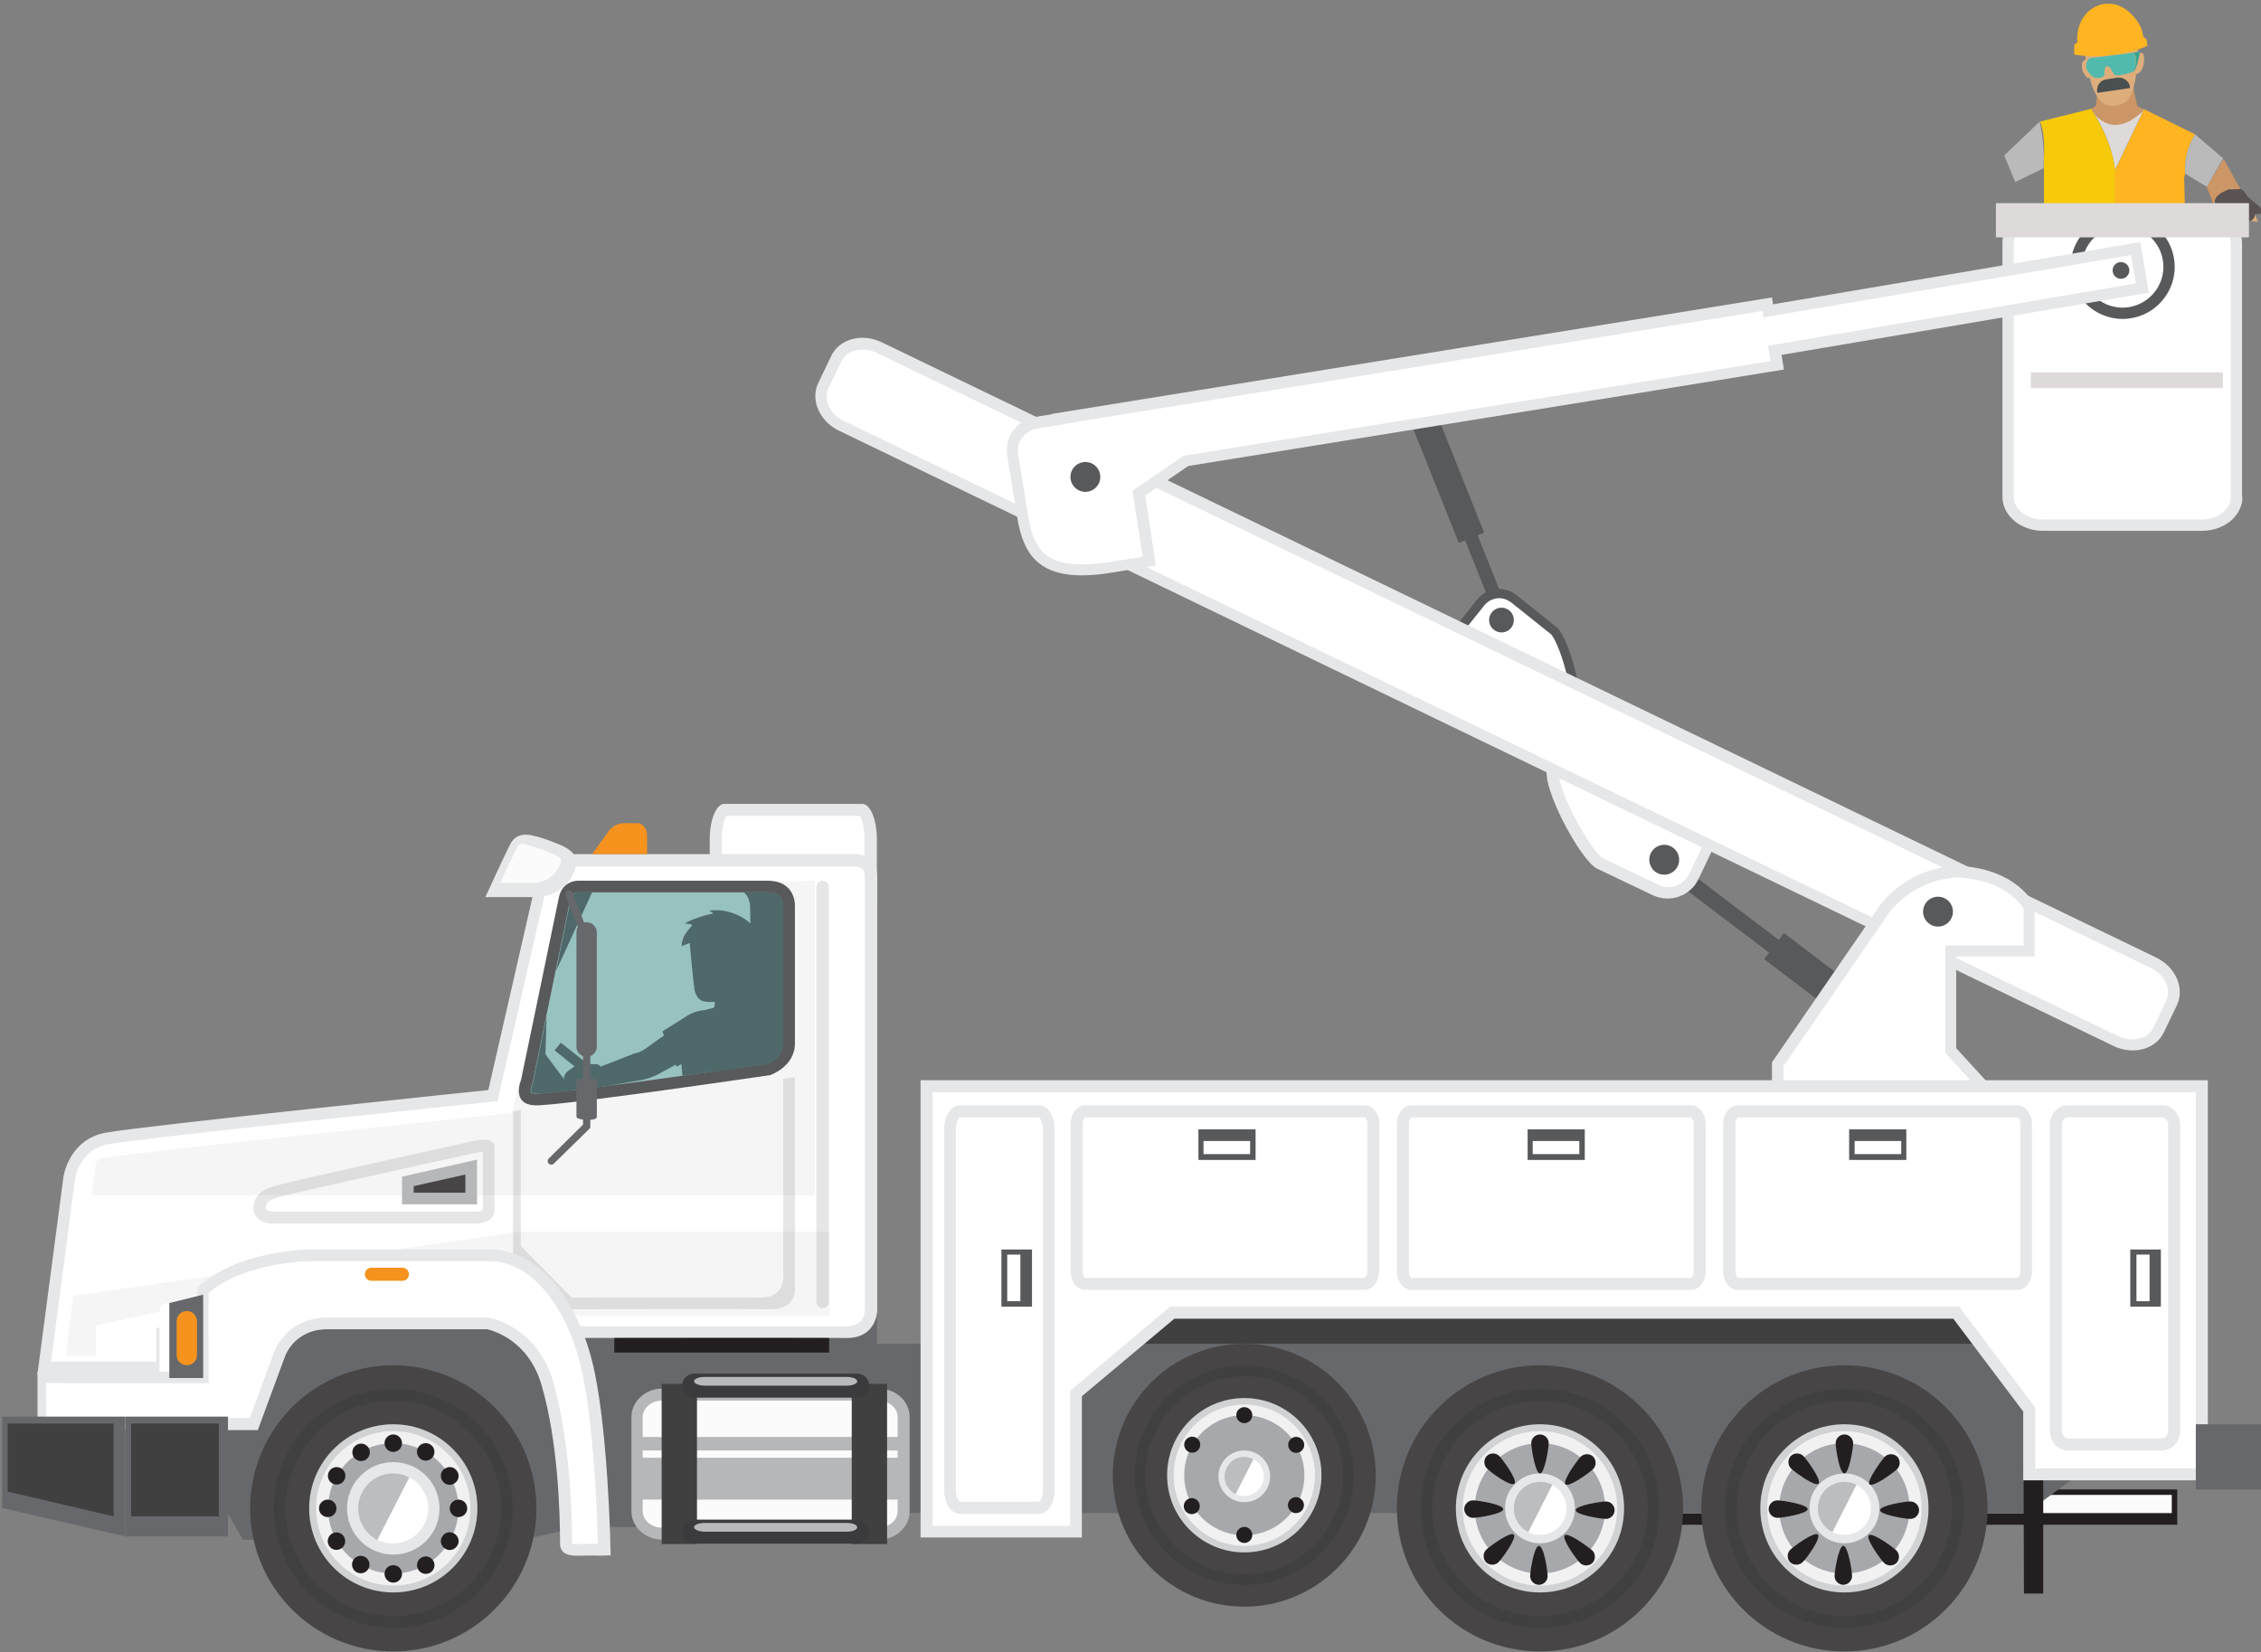 <?xml version="1.0" encoding="utf-8"?>
<!-- Generator: Adobe Illustrator 21.0.2, SVG Export Plug-In . SVG Version: 6.00 Build 0)  -->
<svg version="1.1" id="Layer_2" xmlns="http://www.w3.org/2000/svg" xmlns:xlink="http://www.w3.org/1999/xlink" x="0px" y="0px"
	 viewBox="0 0 620.9 453.8" style="enable-background:new 0 0 620.9 453.8;" xml:space="preserve">
<rect x="0" y="0" width="620.9" height="453.8" fill="#808080" stroke="none"/>
<style type="text/css">
	.st0{fill:#CC9666;}
	.st1{fill:#DDDAD9;}
	.st2{fill:#DDAE7C;}
	.st3{fill:#FFB522;}
	.st4{fill:#BABABA;}
	.st5{fill:#F7C90B;}
	.st6{fill:#51BAAD;}
	.st7{fill:#36A393;}
	.st8{fill:#4A4F4F;}
	.st9{fill:#5B5353;}
	.st10{fill:#E6E7E8;}
	.st11{fill:#FFFFFF;}
	.st12{fill:#58595B;}
	.st13{fill:#404041;}
	.st14{fill:#231F20;}
	.st15{fill:#FBFBFB;}
	.st16{fill:#67686B;}
	.st17{fill:#474546;}
	.st18{fill:#D0D2D3;}
	.st19{fill:#F1F1F2;}
	.st20{fill:#A6A8AB;}
	.st21{fill:#BBBDBF;}
	.st22{fill:#B5B7B9;}
	.st23{fill:#3B3A3C;}
	.st24{fill:#B7B9BB;}
	.st25{opacity:0.4;fill:#E6E7E8;}
	.st26{opacity:0.15;fill:#58595B;}
	.st27{fill:#98C2C0;}
	.st28{fill:#4F696A;}
	.st29{fill:#F6921E;}
	.st30{clip-path:url(#SVGID_2_);}
</style>
<polygon class="st0" points="617.8,56.5 610.6,43.6 606,51.3 609.1,59.4 "/>
<path class="st1" d="M588.8,30l-14.6-0.2c0,0,5.7,8.1,6.6,16.9L588.8,30z"/>
<path class="st0" d="M575.9,25.4c0,0.2-0.3,3.6-0.3,3.6l-1.4,0.9c0,0,4.9,9.5,14.3,0.6l0.3-0.4l-1.9-1l-1.5-7.1L575.9,25.4z"/>
<path class="st2" d="M572.8,16.5c-0.5-0.2-1.1,0.3-1.1,1.8s1.5,3.6,2.1,3.1l0-0.4c0.4,2,1.1,3.9,2.2,5.6c0.4,0.8,1.1,1.5,1.9,2
	c2.1,1.1,4.6,0,5-0.2c0.6-0.2,1.1-0.6,1.5-1c0.4-0.4,0.9-1.1,1.6-3.7c0.3-1.1,0.5-2.2,0.6-3.3c0.6-0.2,1.1-0.5,1.4-1
	c0.8-1.1,1.1-4.1,0.5-4.6c-0.3-0.3-0.8-0.4-1.2-0.2l-0.2-1.1l-14.5,1.7L572.8,16.5z"/>
<path class="st3" d="M570.5,11.6l-0.9,0.7v2.7c0,0,10.3,1.9,20.1-2.4l-0.2-1.7l-1-0.9c-0.1-1.4-0.6-2.7-1.3-3.8
	c-0.2-0.2-3.2-5.3-8.3-5.2c-1.7,0-3.3,0.6-4.6,1.5c-1.5,1.1-2.6,2.6-3.2,4.3C570.5,8.4,570.3,10.1,570.5,11.6z"/>
<path class="st4" d="M560.1,33.4l-9.7,9.3l3,7.3l7.8-3.8C561.4,41.9,561.1,37.6,560.1,33.4z"/>
<path class="st5" d="M574.2,29.9l-14,3.5c0,0,1.5,2.7,1.1,9.8v20.7l4.1,16.2l15.5-1.1V46.8C579.8,37.9,574.2,29.9,574.2,29.9z"/>
<path class="st3" d="M599.8,48.7l0.3-1c-0.3-3.8,0.7-7.6,2.7-10.8L588.8,30l-8,16.8v32.1l19.7-1.4L599.8,48.7z"/>
<path class="st2" d="M609,58.6c0.1,0.3,0.3,0.5,0.5,0.8c0.5,0.2,1,0.4,1.5,0.5l9,1c-0.3-1.1-0.8-2.2-1.4-3.2c-1.8-3-4.4-5.6-5.7-6.1
	c-1.4,0.9-2.6,1.9-3.7,3.1C608.7,55.8,608.5,57.3,609,58.6z"/>
<path class="st4" d="M602.8,36.9c-2,3.2-3,7-2.7,10.8l5.9,3.6l4.5-7.8L602.8,36.9z"/>
<path class="st6" d="M585.8,14.5l-12,1.5c-0.9,0.8-1.2,2.1-0.7,3.2c0,0,1,1.8,2.2,2.1s2.6,0,2.6-0.9s-0.1-2,0.8-2.2s1.5,2.3,2.3,2.5
	c1.7,0,3.4-0.4,5-1.1C586,19.6,587.3,16.2,585.8,14.5z"/>
<path class="st7" d="M587.5,14.1l-1.6,0.4c1.5,1.7,0.1,5.1,0.1,5.1c0.8-0.6,1.6-4.9,1.6-4.9L587.5,14.1z"/>
<path class="st8" d="M584.9,23.8c0,0.1,0,0.3,0,0.4l-8.9,1.3c-0.1-0.1-0.1-0.3-0.1-0.4c-0.2-1.6,0.9-3.1,2.5-3.3c0,0,0,0,0,0
	l3.2-0.5C583.2,21.2,584.7,22.3,584.9,23.8C584.9,23.8,584.9,23.8,584.9,23.8z"/>
<path class="st9" d="M608.2,55.2c0,0,0.1,2.3,1.5,2.7c0.6,0.3,1.3,0,1.5-0.6c0.1-0.1,0.1-0.3,0.1-0.4c0,0,1.8,3.6,2.3,4.4
	s1.6,1.2,1.8,0.5s0.8-2.7,0.2-3.4c0,0,1,2.6,2.3,2.3s1.4-1.9,1.4-1.9s2.1,0.1,2.1-0.8s-3.8-3.4-4.3-4.2s-1.4-2.1-2-1.9
	s-3-0.1-3.3,0.2S608.6,53.1,608.2,55.2z"/>
<g>
	<g>
		<g>
			<path class="st10" d="M615.8,136.5c0,5.2-5,9.3-11.1,9.3H561c-6.1,0-11.1-4.2-11.1-9.3V66.7c0-5.2,5-9.3,11.1-9.3h43.6
				c6.1,0,11.1,4.2,11.1,9.3V136.5z"/>
			<path class="st11" d="M561,142.7c-4.4,0-8-2.8-8-6.2V66.7c0-3.4,3.6-6.2,8-6.2h43.6c4.4,0,8,2.8,8,6.2v69.8c0,3.4-3.6,6.2-8,6.2
				H561z"/>
			<circle class="st12" cx="582.9" cy="73.3" r="14.3"/>
			<path class="st11" d="M582.9,84.5c-6.2,0-11.2-5-11.2-11.2c0-6.2,5-11.2,11.2-11.2c6.2,0,11.2,5,11.2,11.2
				C594.1,79.5,589,84.5,582.9,84.5z"/>
			<rect x="548.1" y="55.8" class="st1" width="69.5" height="9.4"/>
		</g>
		<rect x="557.7" y="102.3" class="st1" width="52.7" height="4.3"/>
	</g>
	<g>
		<g>
			
				<rect x="405.8" y="141.3" transform="matrix(0.929 -0.371 0.371 0.929 -29.176 162.418)" class="st12" width="3.7" height="31.4"/>
			
				<rect x="391.3" y="101.4" transform="matrix(0.929 -0.371 0.371 0.929 -18.347 155.469)" class="st12" width="7.5" height="48"/>
		</g>
		<path class="st12" d="M405.6,164.7c2.7-3.4,7.6-3.9,10.9-1.2l11,8.8c3.4,2.7,8.5,21.8,5.8,25.2l-13.4-3.2
			c-2.7,3.4-7.6,3.9-10.9,1.2l-11-8.8c-3.4-2.7-3.9-7.6-1.2-10.9L405.6,164.7z"/>
		<path class="st11" d="M414.4,165.1c0.2,0.1,0.3,0.2,0.5,0.3l11,8.8c0.7,0.6,2.6,4.2,4.2,10.5c1.2,4.6,1.5,7.7,1.4,9.5l-12.6-3
			l-1,1.3c-1.7,2.1-4.6,2.6-6.8,1.2c-0.2-0.1-0.3-0.2-0.5-0.3l-11-8.8c-1.1-0.9-1.8-2.1-1.9-3.5c-0.2-1.4,0.2-2.7,1.1-3.8l8.8-11
			C409.3,164.2,412.2,163.7,414.4,165.1z"/>
		
			<ellipse transform="matrix(0.534 -0.846 0.846 0.534 47.971 427.986)" class="st12" cx="412.2" cy="170.5" rx="3.4" ry="3.4"/>
	</g>
	<g>
		
			<rect x="475.4" y="233.9" transform="matrix(0.604 -0.797 0.797 0.604 -12.338 480.636)" class="st12" width="4.4" height="37.7"/>
		
			<rect x="505.7" y="248.6" transform="matrix(0.604 -0.797 0.797 0.604 -19.124 516.345)" class="st12" width="9" height="57.6"/>
	</g>
	<path class="st10" d="M466.4,241.5c-2.2,4.6-7.8,6.6-12.5,4.4l-15.3-7.3c-4.6-2.2-15.8-23.2-13.6-27.9l16.5,0.1
		c2.2-4.6,7.8-6.6,12.5-4.4l15.3,7.3c4.6,2.2,6.6,7.8,4.4,12.5L466.4,241.5z"/>
	<path class="st11" d="M456,243.3c-0.2-0.1-0.4-0.2-0.6-0.3l-15.3-7.3c-0.9-0.5-4.1-4.3-7.7-11.2c-2.6-5.1-3.8-8.7-4.2-10.7
		l15.5,0.1l0.9-1.8c1.4-2.9,4.7-4.2,7.7-3.2c0.2,0.1,0.4,0.2,0.6,0.3l15.3,7.3c1.5,0.7,2.6,2,3.2,3.6c0.6,1.6,0.5,3.3-0.3,4.8
		l-7.3,15.3C462.3,243,459,244.4,456,243.3z"/>
	<path class="st10" d="M594.2,283.6c-2.2,4.6-8.4,6.3-13.8,3.7l-350-169c-5.4-2.6-7.9-8.5-5.7-13.1l3.6-7.5
		c2.2-4.6,8.4-6.3,13.8-3.7l350,169c5.4,2.6,7.9,8.5,5.7,13.1L594.2,283.6z"/>
	<path class="st11" d="M582.7,285c-0.3-0.1-0.7-0.3-1-0.4l-350-169c-3.8-1.8-5.7-5.9-4.2-8.9l3.6-7.5c1.3-2.8,5.1-3.9,8.6-2.7
		c0.3,0.1,0.7,0.3,1,0.4l350,169c3.8,1.8,5.7,5.9,4.2,8.9l-3.6,7.5C590,285.1,586.3,286.2,582.7,285z"/>
	<path class="st10" d="M486.6,313.4v-21.6l30-43.6c0,0,7.6-10.4,21.9-10.4c0.3,0.3,13.5,0,20.2,10.6c0,0,0,14.3,0,14.3h-21.5v25.2
		l20.5,22.4L486.6,313.4z"/>
	<path class="st11" d="M489.8,292.8l29.4-42.7c0.5-0.6,7.1-8.9,19.1-9.1c0.2,0,0.5,0.1,0.7,0.1c7.7,0.7,13.3,3.6,16.7,8.4v10.2
		h-21.5v29.5l16.8,18.4l-61.2,2.6V292.8z"/>
	<circle class="st12" cx="532.2" cy="250.4" r="4.1"/>
	
		<ellipse transform="matrix(0.331 -0.944 0.944 0.331 82.462 589.371)" class="st12" cx="457.1" cy="236.5" rx="4.1" ry="4.1"/>
	<g>
		
			<rect x="362.5" y="85.4" transform="matrix(0.986 -0.167 0.167 0.986 -8.745 80.903)" class="st10" width="228" height="14.1"/>
		<path class="st10" d="M486.6,81.7l-197.8,32l0,0.1l-4.5,0.7c-5.1,0.8-8.5,5.6-7.7,10.7l2.7,16.7c1.8,10.9,6.3,18.6,25.9,15.4
			l12.2-2c0,0-2.1-14.1-2.9-19.2l11.8-8.1l163.6-26.5L486.6,81.7z"/>
		<g>
			
				<rect x="365.6" y="88.5" transform="matrix(0.986 -0.167 0.167 0.986 -8.745 80.904)" class="st11" width="221.8" height="7.9"/>
			<path class="st11" d="M298.5,155c-11.7,0.4-14.7-4.4-16.2-13.5l-2.7-16.7c-0.3-1.6,0.1-3.3,1.1-4.6c1-1.3,2.4-2.2,4.1-2.5
				l7.6-1.2l0-0.1l191.6-31l2.2,13.8L325,125.2l-14,9.6l0.3,2c0.6,3.6,1.8,11.7,2.5,16.1l-9.1,1.5
				C302.5,154.7,300.4,154.9,298.5,155L298.5,155z"/>
			
				<ellipse transform="matrix(0.999 -3.833847e-02 3.833847e-02 0.999 -2.419 22.391)" class="st12" cx="582.6" cy="74.3" rx="2.3" ry="2.3"/>
			
				<ellipse transform="matrix(0.421 -0.907 0.907 0.421 53.609 346.268)" class="st12" cx="298.2" cy="131.1" rx="4.1" ry="4.1"/>
		</g>
	</g>
</g>
<path class="st10" d="M240.8,246.2c0,5.3-1.8,9.7-4,9.7h-37.9c-2.2,0-4-4.3-4-9.7v-15.7c0-5.3,1.8-9.7,4-9.7h37.9c2.2,0,4,4.3,4,9.7
	V246.2z"/>
<path class="st11" d="M199.5,252.6c-0.5-0.7-1.3-2.9-1.3-6.4v-15.7c0-3.5,0.8-5.7,1.3-6.4h36.6c0.5,0.7,1.3,2.9,1.3,6.4v15.7
	c0,3.5-0.8,5.7-1.3,6.4H199.5z"/>
<rect x="288.2" y="348.2" class="st13" width="278.3" height="40.6"/>
<rect x="421.7" y="409.1" class="st14" width="176.2" height="9.7"/>
<rect x="425.1" y="410.6" class="st15" width="171.3" height="5"/>
<polygon class="st16" points="556.5,415.6 227.6,415.6 227.6,369.1 606,369.1 606,378.9 "/>
<circle class="st17" cx="422.9" cy="414.3" r="39.3"/>
<circle class="st13" cx="422.9" cy="414.3" r="32.8"/>
<circle class="st17" cx="422.9" cy="414.3" r="29.6"/>
<circle class="st18" cx="422.9" cy="414.3" r="23.1"/>
<circle class="st19" cx="422.9" cy="414.3" r="21.2"/>
<circle class="st20" cx="422.9" cy="414.3" r="17.9"/>
<ellipse class="st10" cx="422.9" cy="414.3" rx="9.6" ry="9.6"/>
<path class="st14" d="M420.5,396.4c0-1.3,1.1-2.4,2.4-2.4c1.3,0,2.4,1.1,2.4,2.4c0,1.3-1.1,8.3-2.4,8.3
	C421.6,404.7,420.5,397.7,420.5,396.4z"/>
<path class="st14" d="M408.3,403.3c-0.9-0.9-0.9-2.5,0-3.4c0.9-0.9,2.5-0.9,3.4,0c0.9,0.9,5.1,6.6,4.2,7.6
	C414.9,408.5,409.2,404.3,408.3,403.3z"/>
<path class="st14" d="M404.5,416.9c-1.3,0-2.4-1.1-2.4-2.4c0-1.3,1.1-2.4,2.4-2.4c1.3,0,8.3,1.1,8.3,2.4
	C412.9,415.8,405.9,416.9,404.5,416.9z"/>
<path class="st14" d="M411.5,429.1c-0.9,0.9-2.5,0.9-3.4,0c-0.9-0.9-0.9-2.5,0-3.4c0.9-0.9,6.6-5.1,7.6-4.2
	C416.6,422.5,412.4,428.2,411.5,429.1z"/>
<path class="st14" d="M425,432.9c0,1.3-1.1,2.4-2.4,2.4c-1.3,0-2.4-1.1-2.4-2.4c0-1.3,1.1-8.3,2.4-8.3
	C424,424.6,425,431.5,425,432.9z"/>
<path class="st14" d="M437.3,425.9c0.9,0.9,0.9,2.5,0,3.4c-0.9,0.9-2.5,0.9-3.4,0c-0.9-0.9-5.1-6.6-4.2-7.6
	C430.6,420.8,436.3,425,437.3,425.9z"/>
<path class="st14" d="M441,412.4c1.3,0,2.4,1.1,2.4,2.4c0,1.3-1.1,2.4-2.4,2.4c-1.3,0-8.3-1.1-8.3-2.4
	C432.7,413.5,439.7,412.4,441,412.4z"/>
<path class="st14" d="M434.1,400.1c0.9-0.9,2.5-0.9,3.4,0c0.9,0.9,0.9,2.5,0,3.4c-0.9,0.9-6.6,5.1-7.6,4.2
	C429,406.8,433.1,401.1,434.1,400.1z"/>
<path class="st11" d="M426.2,407.8l-6.6,13c3.6,1.8,8,0.4,9.8-3.2C431.2,414.1,429.8,409.7,426.2,407.8z"/>
<path class="st21" d="M416.5,411c-1.8,3.6-0.4,8,3.2,9.8l6.6-13C422.7,406,418.3,407.4,416.5,411z"/>
<circle class="st17" cx="506.5" cy="414.3" r="39.3"/>
<circle class="st13" cx="506.5" cy="414.3" r="32.8"/>
<circle class="st17" cx="506.5" cy="414.3" r="29.6"/>
<circle class="st18" cx="506.5" cy="414.3" r="23.1"/>
<circle class="st19" cx="506.5" cy="414.3" r="21.2"/>
<circle class="st20" cx="506.5" cy="414.3" r="17.9"/>
<circle class="st10" cx="506.5" cy="414.3" r="9.6"/>
<path class="st14" d="M504.1,396.4c0-1.3,1.1-2.4,2.4-2.4c1.3,0,2.4,1.1,2.4,2.4c0,1.3-1.1,8.3-2.4,8.3
	C505.1,404.7,504.1,397.7,504.1,396.4z"/>
<path class="st14" d="M491.8,403.3c-0.9-0.9-0.9-2.5,0-3.4c0.9-0.9,2.5-0.9,3.4,0c0.9,0.9,5.1,6.6,4.2,7.6
	C498.5,408.5,492.8,404.3,491.8,403.3z"/>
<path class="st14" d="M488.1,416.9c-1.3,0-2.4-1.1-2.4-2.4c0-1.3,1.1-2.4,2.4-2.4c1.3,0,8.3,1.1,8.3,2.4
	C496.4,415.8,489.4,416.9,488.1,416.9z"/>
<path class="st14" d="M495,429.1c-0.9,0.9-2.5,0.9-3.4,0c-0.9-0.9-0.9-2.5,0-3.4c0.9-0.9,6.6-5.1,7.6-4.2
	C500.2,422.5,496,428.2,495,429.1z"/>
<path class="st14" d="M508.6,432.9c0,1.3-1.1,2.4-2.4,2.4c-1.3,0-2.4-1.1-2.4-2.4c0-1.3,1.1-8.3,2.4-8.3
	C507.5,424.6,508.6,431.5,508.6,432.9z"/>
<path class="st14" d="M520.8,425.9c0.9,0.9,0.9,2.5,0,3.4c-0.9,0.9-2.5,0.9-3.4,0c-0.9-0.9-5.1-6.6-4.2-7.6
	C514.2,420.8,519.9,425,520.8,425.9z"/>
<path class="st14" d="M524.6,412.4c1.3,0,2.4,1.1,2.4,2.4c0,1.3-1.1,2.4-2.4,2.4c-1.3,0-8.3-1.1-8.3-2.4
	C516.2,413.5,523.2,412.4,524.6,412.4z"/>
<path class="st14" d="M517.6,400.1c0.9-0.9,2.5-0.9,3.4,0c0.9,0.9,0.9,2.5,0,3.4c-0.9,0.9-6.6,5.1-7.6,4.2
	C512.5,406.8,516.7,401.1,517.6,400.1z"/>
<path class="st11" d="M509.8,407.8l-6.6,13c3.6,1.8,8,0.4,9.8-3.2C514.8,414.1,513.4,409.7,509.8,407.8z"/>
<path class="st21" d="M500,411c-1.8,3.6-0.4,8,3.2,9.8l6.6-13C506.2,406,501.8,407.4,500,411z"/>
<circle class="st17" cx="341.7" cy="405.2" r="36.1"/>
<circle class="st13" cx="341.7" cy="405.2" r="30.1"/>
<circle class="st17" cx="341.7" cy="405.2" r="27.2"/>
<circle class="st18" cx="341.7" cy="405.2" r="21.2"/>
<circle class="st19" cx="341.7" cy="405.2" r="19.4"/>
<circle class="st20" cx="341.7" cy="405.2" r="16.5"/>
<circle class="st10" cx="341.7" cy="405.5" r="7.1"/>
<circle class="st14" cx="341.7" cy="388.7" r="2.2"/>
<ellipse transform="matrix(0.5 -0.866 0.866 0.5 -180.104 481.843)" class="st14" cx="327.4" cy="397" rx="2.2" ry="2.2"/>
<ellipse transform="matrix(0.866 -0.5 0.5 0.866 -162.951 219.381)" class="st14" cx="327.4" cy="413.4" rx="2.2" ry="2.2"/>
<ellipse class="st14" cx="341.7" cy="421.6" rx="2.2" ry="2.2"/>
<ellipse transform="matrix(0.5 -0.866 0.866 0.5 -180.074 514.927)" class="st14" cx="355.9" cy="413.4" rx="2.2" ry="2.2"/>
<ellipse transform="matrix(0.866 -0.5 0.5 0.866 -150.755 231.013)" class="st14" cx="355.9" cy="397" rx="2.2" ry="2.2"/>
<path class="st11" d="M344.1,400.7l-4.9,9.6c2.7,1.4,5.9,0.3,7.3-2.4C347.8,405.3,346.8,402.1,344.1,400.7z"/>
<path class="st21" d="M336.9,403.1c-1.4,2.7-0.3,5.9,2.4,7.3l4.9-9.6C341.5,399.4,338.2,400.4,336.9,403.1z"/>
<polygon class="st16" points="60.4,364.7 60.4,411.9 66.7,422.9 73.8,422.9 143.5,422.9 159.4,419.4 240.8,419.4 240.8,355.1 
	68.6,355.1 "/>
<path class="st10" d="M10.3,377.3l7.1-53.9c0,0,1.3-10.4,11.7-12.3c10.4-1.9,105-11.7,105-11.7l13.2-57.7c0,0,1.7-7.1,8.2-7.1
	c6.5,0,79.1,0,79.1,0s6.3-0.4,6.3,6.3c0,6.7,0,119.1,0,119.1s-0.1,7.6-8.5,7.5c-8.4-0.1-80,0-80,0l-14.7-8.3l-50.3,0.2l-41.1,8.2
	v9.8H10.3z"/>
<path class="st11" d="M14,374.1l6.6-50.2c0-0.3,1.2-8.1,9-9.6c10.1-1.9,103.8-11.5,104.7-11.6l2.3-0.2l13.7-59.9
	c0.2-0.6,1.4-4.6,5.1-4.6h79.2l0.1,0c2.8,0,2.8,2.1,2.8,3V360c-0.1,1.3-0.7,4.3-5.2,4.3h-0.1c-2.5,0-10.7,0-24.5,0
	c-21.4,0-49.5,0-54.7,0l-14.7-8.3L87,356.1l-44.1,8.7v9.2H14z"/>
<circle class="st17" cx="108" cy="414.3" r="39.3"/>
<circle class="st13" cx="108" cy="414.3" r="32.8"/>
<circle class="st17" cx="108" cy="414.3" r="29.6"/>
<circle class="st18" cx="108" cy="414.3" r="23.1"/>
<circle class="st19" cx="108" cy="414.3" r="21.2"/>
<circle class="st20" cx="108" cy="414.3" r="17.9"/>
<circle class="st10" cx="108" cy="414.3" r="12.7"/>
<circle class="st14" cx="108" cy="396.4" r="2.4"/>
<ellipse transform="matrix(0.866 -0.501 0.501 0.866 -186.372 103.151)" class="st14" cx="99" cy="398.8" rx="2.4" ry="2.4"/>
<ellipse transform="matrix(0.5 -0.866 0.866 0.5 -304.825 282.678)" class="st14" cx="92.4" cy="405.4" rx="2.4" ry="2.4"/>
<circle class="st14" cx="90" cy="414.3" r="2.4"/>
<ellipse transform="matrix(0.866 -0.5 0.5 0.866 -199.268 102.931)" class="st14" cx="92.4" cy="423.3" rx="2.4" ry="2.4"/>
<ellipse transform="matrix(0.5 -0.866 0.866 0.5 -322.726 300.517)" class="st14" cx="99" cy="429.9" rx="2.4" ry="2.4"/>
<circle class="st14" cx="108" cy="432.3" r="2.4"/>
<ellipse transform="matrix(0.866 -0.5 0.5 0.866 -199.27 116.057)" class="st14" cx="116.9" cy="429.9" rx="2.4" ry="2.4"/>
<path class="st14" d="M124.7,421.2c1.2,0.7,1.6,2.2,0.9,3.3c-0.7,1.2-2.2,1.6-3.3,0.9c-1.2-0.7-1.6-2.2-0.9-3.3
	C122.1,420.9,123.5,420.5,124.7,421.2z"/>
<ellipse class="st14" cx="125.9" cy="414.3" rx="2.4" ry="2.4"/>
<path class="st14" d="M122.3,403.3c1.2-0.7,2.6-0.3,3.3,0.9c0.7,1.2,0.3,2.6-0.9,3.3c-1.2,0.7-2.6,0.3-3.3-0.9
	C120.7,405.4,121.1,403.9,122.3,403.3z"/>
<ellipse transform="matrix(0.5 -0.866 0.866 0.5 -286.906 300.626)" class="st14" cx="116.9" cy="398.8" rx="2.4" ry="2.4"/>
<path class="st11" d="M112.3,405.7l-8.8,17.2c4.7,2.4,10.6,0.5,13-4.2C119,414,117.1,408.2,112.3,405.7z"/>
<path class="st21" d="M99.4,410c-2.4,4.7-0.5,10.5,4.2,13l8.8-17.2C107.6,403.3,101.8,405.2,99.4,410z"/>
<path class="st22" d="M249.8,415.1c0,4.3-3.8,7.8-8.5,7.8h-59.4c-4.7,0-8.5-3.5-8.5-7.8v-25.9c0-4.3,3.8-7.8,8.5-7.8h59.4
	c4.7,0,8.5,3.5,8.5,7.8V415.1z"/>
<path class="st15" d="M246.5,394.7v-5.5c0-2.5-2.4-4.5-5.3-4.5h-59.4c-2.9,0-5.3,2-5.3,4.5v5.5H246.5z"/>
<rect x="176.5" y="398.4" class="st15" width="70" height="2"/>
<path class="st15" d="M176.5,411.9v3.2c0,2.5,2.4,4.5,5.3,4.5h59.4c2.9,0,5.3-2,5.3-4.5v-3.2H176.5z"/>
<rect x="181.7" y="380.1" class="st13" width="9.7" height="44"/>
<rect x="233.9" y="380.1" class="st13" width="9.7" height="44"/>
<path class="st23" d="M238.7,380.6c0,1.8-1.5,3.3-3.3,3.3h-44.8c-1.8,0-3.3-1.5-3.3-3.3c0-1.8,1.5-3.3,3.3-3.3h44.8
	C237.2,377.3,238.7,378.8,238.7,380.6z"/>
<path class="st24" d="M235.4,379.4c0,0.7-1.3,1.2-2.9,1.2h-39c-1.6,0-2.9-0.6-2.9-1.2c0-0.7,1.3-1.2,2.9-1.2h39
	C234.1,378.2,235.4,378.7,235.4,379.4z"/>
<path class="st23" d="M238.7,420.7c0,1.8-1.5,3.3-3.3,3.3h-44.8c-1.8,0-3.3-1.5-3.3-3.3c0-1.8,1.5-3.3,3.3-3.3h44.8
	C237.2,417.4,238.7,418.9,238.7,420.7z"/>
<path class="st24" d="M235.4,419.5c0,0.7-1.3,1.2-2.9,1.2h-39c-1.6,0-2.9-0.6-2.9-1.2c0-0.7,1.3-1.2,2.9-1.2h39
	C234.1,418.3,235.4,418.8,235.4,419.5z"/>
<path class="st25" d="M223.8,328.2v-86.3l-68.6,2.6l-14.6,61.2l-9.3,1c-32.6,3.4-96.2,10.1-103.8,11.5c-0.3,0-0.9,0.2-1.2,1.5
	l-1.1,8.6h116.6H223.8z"/>
<path class="st25" d="M26.4,372.4v-8.4L81,352.3l56.9-0.2l15.2,9.3c9.2,0,34.2,0,53.9,0c9.3,0,16.4,0,20.8,0v-23.1h-84.9L20.1,355.9
	l-2,16.5H26.4z"/>
<path class="st26" d="M135.8,332.6v-17.5c0-3.5-6.7-1.5-6.7-1.5s-49.9,11-53.2,12c-3.2,0.9-6,2.3-6.3,5.8c-0.2,4.8,5.4,4.7,5.4,4.7
	s49.6,0,55.2,0C136,336,135.8,332.6,135.8,332.6z M132.6,332.4c-0.2,0.1-0.9,0.4-2.2,0.4H75.1c-0.6,0-1.7-0.2-2-0.6
	c0,0-0.2-0.2-0.1-0.7c0.1-0.9,0.4-1.8,3.9-2.8c2.3-0.7,32.9-7.5,53-11.9l0.1,0l0.1,0c0.4-0.1,1.5-0.4,2.5-0.4V332.4z"/>
<path class="st12" d="M153.5,246.4l-10.4,50.2c0,0-2.9,6.8,3.9,7c6.8,0.2,64.5-8.3,64.5-8.3s6.8-2.3,6.8-8.7c0-6.5,0-37.6,0-37.6
	s0.5-7.1-7.6-7.1c-8.1,0-51.8,0-51.8,0S154.5,241.7,153.5,246.4z"/>
<path class="st27" d="M147.1,300.4c-1,0-1.3-0.2-1.3-0.3c-0.2-0.3,0-1.6,0.3-2.2l0.1-0.3l10.4-50.5c0.3-1.6,1.3-1.9,2.1-2l0.1,0l0,0
	h51.8c1.6,0,2.8,0.4,3.5,1.1c0.9,1,0.9,2.6,0.9,2.6l0,0.1v37.7c0,3.6-3.5,5.2-4.4,5.6c-15.9,2.3-57.4,8.2-63.5,8.2L147.1,300.4z"/>
<path class="st28" d="M158.9,245.1L158.9,245.1L158.9,245.1c-0.9,0-1.8,0.4-2.2,2l-4,19.6l9.9-21.6H158.9z"/>
<path class="st28" d="M150.1,279.2l-3.8,18.4l-0.1,0.3c-0.3,0.6-0.5,1.9-0.3,2.2c0,0,0.3,0.2,1.3,0.3l0.1,0c1.5,0,5.1-0.3,9.9-0.9
	l-7.4-9.9L150.1,279.2z"/>
<path class="st28" d="M214.2,246.2c-0.7-0.7-1.8-1.1-3.5-1.1h-6.4c1.1,1,1.8,2.5,1.7,4.8c0.2,7.1,0,15.6,0,15.6s-7.1-0.1-7.3,7.3
	s2.5,10.8,2.3,12.8c-0.1,1.3-2.9,5.9-4.8,8.8c5.7-0.8,10.8-1.5,14.5-2.1c0.9-0.4,4.4-2,4.4-5.6v-37.7l0-0.1
	C215.1,248.8,215.1,247.2,214.2,246.2z"/>
<path class="st28" d="M152.3,288.5l7.2,5.8l-1.4,5c3.1-0.4,6.7-0.8,10.6-1.3L154,286.4L152.3,288.5z"/>
<path class="st26" d="M227.6,357.6c0,1-0.8,1.7-1.7,1.7c-1,0-1.7-0.8-1.7-1.7v-114c0-1,0.8-1.7,1.7-1.7c1,0,1.7,0.8,1.7,1.7V357.6z"
	/>
<path class="st26" d="M218.3,353.3v-57.4l-3.2,0.4v53.8c0,0,0.8,6.4-6.3,6.3c-7.1-0.1-51.8,0-51.8,0l-14-14.2v-37.3l-2.1,0.3v40.2
	l15.1,14.2c0,0,48-0.1,55.7,0C219.2,359.7,218.3,353.3,218.3,353.3z"/>
<path class="st11" d="M48.4,376.2c0,1.3-1,2.3-2.3,2.3c-1.2,0-2.3-1-2.3-2.3v-16c0-1.3,1-2.3,2.3-2.3c1.3,0,2.3,1,2.3,2.3V376.2z"/>
<path class="st10" d="M158.9,427.3c-1.8,0-5.1,0-5.1-3.3c0-7.9-0.5-28-5.1-43.6c-3.6-12.4-13.5-15-15-15.3H90
	c-9.2,0-11.7,7.3-11.8,7.7l-0.1,0.2l-7.3,19.8H10.3v-16h43.8c0-21.9,0-21.9,0.2-22.6l0.3-0.9l0.7-0.6c10.9-9.2,28.8-9.5,29.6-9.5
	h49.6c13,0,24.6,13.5,28.8,33.7c3.6,17.3,4.3,45.8,4.3,47.1l0.1,3.2l-3.2,0.1C164.2,427.2,161.1,427.3,158.9,427.3z"/>
<path class="st11" d="M12.7,389.5h55.9l6.5-17.7c0,0,3-9.9,14.9-9.9c11.9,0,44.1,0,44.1,0s13.3,2.1,17.8,17.6
	c4.5,15.6,5.2,35.6,5.2,44.5c0,0.2,7.1,0,7.1,0s-0.6-29.3-4.2-46.5c-3.6-17.2-13.3-31.1-25.6-31.1c-12.3,0-49.6,0-49.6,0
	s-17.4,0.2-27.5,8.7c-0.1,0.2,0,24.8,0,24.8H12.6L12.7,389.5z"/>
<polygon class="st16" points="55.8,355.6 55.8,378.5 46.5,378.5 46.5,357.9 "/>
<path class="st29" d="M54.1,372.2c0,1.6-1.3,2.8-2.8,2.8c-1.6,0-2.8-1.3-2.8-2.8v-9.3c0-1.6,1.3-2.8,2.8-2.8c1.6,0,2.8,1.3,2.8,2.8
	V372.2z"/>
<path class="st29" d="M112.3,350c0,1-0.8,1.8-1.8,1.8H102c-1,0-1.8-0.8-1.8-1.8c0-1,0.8-1.8,1.8-1.8h8.5
	C111.5,348.2,112.3,349,112.3,350z"/>
<rect x="34.4" y="389.1" class="st16" width="28.2" height="32.9"/>
<rect x="36" y="391" class="st13" width="24.1" height="25.5"/>
<polygon class="st16" points="0.6,414.2 34.4,422 34.4,389.1 0.6,389.1 "/>
<polygon class="st13" points="2.1,409.7 31.2,416.5 31.2,391 2.1,391 "/>
<polygon class="st22" points="131,318.5 131,330.8 110.4,330.8 110.4,323.2 "/>
<polygon class="st17" points="113.6,327.6 113.6,325.8 127.8,322.6 127.8,327.6 "/>
<path class="st10" d="M133.3,246.4h14.6c0,0,7.4-0.3,9.9-7.3c0.8-2.2,1.2-4.9-4.1-7.1c-5.3-2.2-7.1-2.4-7.1-2.4s-4.4-1.6-6.4,2.1
	C138.3,235.4,133.3,246.4,133.3,246.4z"/>
<path class="st15" d="M137.4,242.4c1.6-3.4,3.7-7.9,4.7-9.9c0.2-0.4,0.4-0.7,1.3-0.7c0.6,0,1.1,0.2,1.1,0.2l0.4,0.2l0.3,0
	c0.3,0.1,2.1,0.5,6.3,2.2c2.9,1.2,2.7,1.7,2.3,3c-1.7,4.6-6.5,5.1-7,5.1H137.4z"/>
<path class="st15" d="M160.3,306.2c-0.3,0-0.5-0.1-0.7-0.1v-8.5c0.2,0,0.4-0.1,0.7-0.1l0.8-0.1l0.8,0.1c0.3,0,0.5,0.1,0.7,0.1v8.5
	c-0.2,0-0.4,0.1-0.7,0.1l-0.8,0.1L160.3,306.2z M160.6,288.9c-0.6-0.2-1-0.8-1-1.4v-31.4c0-0.3,0.1-0.5,0.2-0.8l0.3-0.5l0.6-0.2
	c0.2,0,0.3-0.1,0.4-0.1c0.8,0,1.5,0.7,1.5,1.5v31.4c0,0.6-0.4,1.2-1,1.4l-0.5,0.2L160.6,288.9z"/>
<polygon class="st14" points="561.1,437.7 555.8,437.7 555.7,401.1 561.1,398.8 "/>
<path class="st29" d="M162.6,234.6l4.6-6.4c0,0,1.4-2.1,4.3-2.1c2.9,0,3.9,0,3.9,0s2.3,0.5,2.3,3.5c0,3,0,5,0,5H162.6z"/>
<polygon class="st10" points="297.1,418.7 297.1,383.5 322.5,362.2 536.4,362.2 555.6,387.7 555.6,406.6 606.3,406.6 606.3,296.7 
	252.8,296.7 252.8,422.3 297.1,422.3 "/>
<polygon class="st11" points="256.1,419.1 256.1,300 603,300 603,403.3 558.9,403.3 558.9,386.6 538,358.9 321.3,358.9 293.9,382 
	293.9,419.1 "/>
<path class="st10" d="M289.6,409.4c0,3.5-1.9,6.4-4.2,6.4h-21.9c-2.3,0-4.2-2.9-4.2-6.4V310c0-3.5,1.9-6.4,4.2-6.4h21.9
	c2.3,0,4.2,2.9,4.2,6.4V409.4z"/>
<path class="st11" d="M263.6,412.5c-0.3-0.2-1.1-1.3-1.1-3.1V310c0-1.8,0.7-2.9,1.1-3.1h21.7c0.3,0.2,1.1,1.3,1.1,3.1v99.4
	c0,1.8-0.7,2.9-1.1,3.1H263.6z"/>
<path class="st10" d="M598.7,393c0,3-2.2,5.4-5,5.4h-25.8c-2.8,0-5-2.4-5-5.4v-84c0-3,2.2-5.4,5-5.4h25.8c2.8,0,5,2.4,5,5.4V393z"/>
<path class="st11" d="M567.9,395.1c-0.9,0-1.7-1-1.7-2.1v-84c0-1.2,0.8-2.1,1.7-2.1h25.8c0.9,0,1.7,1,1.7,2.1v84
	c0,1.1-0.8,2.1-1.7,2.1H567.9z"/>
<path class="st10" d="M468.4,349.2c0,2.8-1.8,5.1-4,5.1h-76.8c-2.2,0-4-2.3-4-5.1v-40.5c0-2.8,1.8-5.1,4-5.1h76.8c2.2,0,4,2.3,4,5.1
	V349.2z"/>
<path class="st11" d="M387.6,351c-0.2-0.1-0.7-0.7-0.7-1.8v-40.5c0-1.1,0.5-1.7,0.7-1.8l76.8,0c0.2,0.1,0.7,0.7,0.7,1.8v40.5
	c0,1.1-0.5,1.7-0.7,1.8H387.6z"/>
<path class="st10" d="M378.7,349.2c0,2.8-1.8,5.1-4,5.1H298c-2.2,0-4-2.3-4-5.1v-40.5c0-2.8,1.8-5.1,4-5.1h76.8c2.2,0,4,2.3,4,5.1
	V349.2z"/>
<path class="st11" d="M298,351c-0.2-0.1-0.7-0.7-0.7-1.8v-40.5c0-1.1,0.5-1.7,0.7-1.8l76.8,0c0.2,0.1,0.7,0.7,0.7,1.8v40.5
	c0,1.1-0.5,1.7-0.7,1.8H298z"/>
<path class="st10" d="M558,349.2c0,2.8-1.8,5.1-4,5.1h-76.8c-2.2,0-4-2.3-4-5.1v-40.5c0-2.8,1.8-5.1,4-5.1h76.8c2.2,0,4,2.3,4,5.1
	V349.2z"/>
<path class="st11" d="M477.3,351c-0.2-0.1-0.7-0.7-0.7-1.8v-40.5c0-1.1,0.5-1.7,0.7-1.8l76.8,0c0.2,0.1,0.7,0.7,0.7,1.8v40.5
	c0,1.1-0.5,1.7-0.7,1.8H477.3z"/>
<g>
	<rect x="329.1" y="310.2" class="st12" width="15.7" height="8.4"/>
	<rect x="330.5" y="313.4" class="st11" width="12.8" height="3.6"/>
</g>
<g>
	<rect x="419.5" y="310.2" class="st12" width="15.7" height="8.4"/>
	<rect x="420.9" y="313.4" class="st11" width="12.8" height="3.6"/>
</g>
<g>
	<rect x="507.8" y="310.2" class="st12" width="15.7" height="8.4"/>
	<rect x="509.3" y="313.4" class="st11" width="12.8" height="3.6"/>
</g>
<g>
	<rect x="585" y="343.2" class="st12" width="8.4" height="15.7"/>
	<rect x="586.7" y="344.6" class="st11" width="3.6" height="12.8"/>
</g>
<g>
	<rect x="275" y="343.2" class="st12" width="8.4" height="15.7"/>
	<rect x="276.6" y="344.6" class="st11" width="3.6" height="12.8"/>
</g>
<rect x="603" y="391.2" class="st16" width="18.3" height="17.9"/>
<rect x="168.7" y="367.5" class="st14" width="59" height="4"/>
<g>
	<defs>
		<path id="SVGID_1_" d="M147.1,300.4c-1,0-1.3-0.2-1.3-0.3c-0.2-0.3,0-1.6,0.3-2.2l0.1-0.3l10.4-50.5c0.3-1.6,1.3-1.9,2.1-2l0.1,0
			l0,0h51.8c1.6,0,2.8,0.4,3.5,1.1c0.9,1,0.9,2.6,0.9,2.6l0,0.1v37.7c0,3.6-3.5,5.2-4.4,5.6c-15.9,2.3-57.4,8.2-63.5,8.2
			L147.1,300.4z"/>
	</defs>
	<clipPath id="SVGID_2_">
		<use xlink:href="#SVGID_1_"  style="overflow:visible;"/>
	</clipPath>
	<g class="st30">
		<path class="st28" d="M175.4,296.8c1.9-0.3,3.7-0.9,5.3-1.7l9.1-5l-4.5-7.6c-2.7,1.5-7.1,5-8.6,5.9c-0.8,0.5-1.7,0.8-2.6,1
			l-11.8,4.6c-0.5,0.2,0.8,4.9,0.8,4.9L175.4,296.8z"/>
		<path class="st28" d="M165.8,295.8c0.2,0.7,0.1,1.4-0.3,2l-0.7,1.1c-0.4,0.6-1,1-1.7,1.2l-1.2,0.3c-0.7,0.2-1.4,0-2-0.3l-0.8-0.5
			c-0.3-0.2-2.1,0.8-2.3,0.5c-2.5-2.1-1.9-4.4-1.9-4.4c0.2-0.7,0.7-1.3,1.3-1.7l1.7-1.2c0.6-0.4,1.3-0.6,2-0.6l3.8,0.1
			c0.7,0,1.2,0.4,1.4,1.1L165.8,295.8z"/>
		<path class="st28" d="M193.2,324.7c0,0-5.7,16-2.8,23.9c2.1,5.6,7,16.1,8.5,22.2c0,0,5.9,14.1,5.8-2.8c0,0,1-17.6-5-20.5l1.9-13.9
			L193.2,324.7z"/>
		<path class="st28" d="M212.3,316l-20.9,2.6c0,0-3.2,19.5-3.1,25.4c0,3.5,3.1,7.1,3.1,7.1l9.8-3.1c0,0-1.1-3-0.7-4.1
			C202.8,337.8,212.3,316,212.3,316z"/>
		<path class="st28" d="M188.1,279.4c0,0,5.3-4,9.3-0.3c3.3,3.1-0.1,6.7-2.5,8.6c-1.2,0.9-5.2,3.2-9.1,5.3l-3.9-9.7L188.1,279.4z"/>
		<path class="st28" d="M208,314.3l-20,9.6c0,0-1.6,38.3-0.9,45.3c0.6,5,5.4,30.5,5.4,30.5l10.8-44.9c0,0,0.5-3.9,0.7-6.8
			C204.9,339.8,208,314.3,208,314.3z"/>
		<path class="st28" d="M211.6,312.9l-16.3,13.3c0,0,4.5,36.9,4.9,43.9c0.3,5,1,9,1,9l4.6-4.9c0,0-11.3,41.2-9.3,39
			C224.6,382.7,211.6,312.9,211.6,312.9z"/>
		<path class="st28" d="M187.1,290.8l2.2,14.9l1.5,11c0,1.3,4.3-2.2,5.5-2.2l10.4-0.8c1.3,0,4.4,3.3,4.4,2.1l1.9-10.6l1.3-18.2
			c0-3.4,0.6-6.6-1.2-7.9c-1.7-1.4-12.4-3.4-12.4-3.4s-9.1,2-11,3C183.6,281.7,187.1,289.3,187.1,290.8z"/>
		<path class="st28" d="M204.5,268c0,0-0.5,6.7,0.4,8.4c0,0-2.3,7.3-10.4,5.7c-1.4-0.3-2-1.2,1.7-5.6c0,0,0.3-2.8,0.3-3.3
			c0,0,2.2-12.2,6.3-11.3C206.9,262.8,204.5,268,204.5,268z"/>
		<path class="st28" d="M197,255.7L197,255.7l6.8,0.7l-0.8,12.9c-0.2,0.8-0.2,1.6-0.4,2.3c-0.2,0.8-0.7,1.5-1.7,2.1
			c0,0-1.6,0.5-3.2,1.1c-0.9,0.3-1.9,0.6-4.1,0.3c-2.1-0.3-2.7-2.2-2.9-3.4c-0.4-2.3-1.4-13.9-1.4-13.9l0.8-4L197,255.7z"/>
		<g>
			<path class="st28" d="M167,373L167,373c-0.9,1.7-1.1,1.9-0.2,2.4l17.6,9c0.8,0.3,1.3,0.3,1.7-0.6l0.4-0.9L167,373z"/>
		</g>
		<g>
			<path class="st28" d="M209.2,372.3c-0.1-0.1-0.4-0.7-0.6-0.9c-5.3,12.7-16.1,6-19.9,3.5c-0.1,0.2-0.2,0.3-0.3,0.4l-0.3,0.7
				c-0.3,0.7,2.6,2.2,3.4,2.5c0,0,6.6,3.2,11.2,2.1c2.9-0.7,4.2-2.6,4.6-3.2C208,376.4,210.1,374,209.2,372.3z"/>
		</g>
		<path class="st28" d="M205.8,267.6c0.7-2.4,1.1-2.8,2.3-8.1c1.2-5.3-5.2-8.8-9.8-9.4c-1.2-0.2-3.5,0-3.5,0l1.1,0.8
			c0,0-2.1,0.4-3.8,1c-2,0.6-4.1,1.7-4.1,1.7l2.3,0.4c0,0-1.2,1.1-2.2,2.7c-1,1.7-0.9,3.2-0.9,3.2s6.8-2.9,9.8-2.8
			c1,0,2.4,0.2,3,1.3c1,1.8,1.4,5.6,1.7,6.2c0.3,0.6,0.9-0.4,1.3-1c0,0,0.7-0.1,0.7,0.3c0.2,2.2,0.7,6,0.9,6.1
			C204.6,270.1,205.3,269.1,205.8,267.6z"/>
		<path class="st28" d="M204.6,262.6c-1.8-0.2-2.2,2-2.2,2l-0.3,3c0,0,0,0.8,0.7,1c1,0.3,1.5-0.5,2-1.4c0-0.1,0.7-1.4,0.8-1.5
			C206.2,264.6,206.3,262.8,204.6,262.6z"/>
		<path class="st28" d="M214.1,290.5l-27.2-1.2c0.2,0.6,0.2,2.7,0.2,3l1.1,11.6l1.1,14.4c0,1.3-0.5,0.8,0.7,0.8l15.2,3.8
			c1.3,0,6.1-3.5,6.6-8.8l1.2-9L214.1,290.5z"/>
		<path class="st28" d="M192.9,277.5c-1.4,0.4-2.6,0.8-3.2,1.1c-4.4,2.1-2.6,10.8-2.6,12.2l0.1,0.8c0.8-0.3,1.4-0.6,1.4-0.6
			s-0.7-5.8,0.7-8.8C190.3,280,191.7,278.4,192.9,277.5z"/>
		<path class="st28" d="M210.4,277.8c-1-0.3-2.1-0.6-3.2-0.9c0,0,0,0,0,0c-4.4,2.1-4.6,12.9-4.6,14.4l0.1,0.8
			c0.8-0.3,2.9,0.5,2.9,0.5s-0.7-5.5,0.4-9.8C206.5,280.7,208.7,278.6,210.4,277.8z"/>
		<path class="st28" d="M215.2,308.9c1.5,0.1,3.7-1.4,4.4-5.8l-1.2-10l-8.4,2.7c0.9,3,3.3,8.1,3.8,9.7c0.3,0.9,0.4,1.9,0.4,2.8
			L215.2,308.9z"/>
		<path class="st28" d="M217.8,285.6c0,0-0.2-7.1-5.6-6.5c-4.5,0.4-5.4,4.2-5.1,7.3c0.1,1.5,1.2,6,2.3,10.3l9.7-3.7L217.8,285.6z"/>
		<path class="st28" d="M212.9,318.7c-0.7,0-0.7,0.3-1.1,0.8l-0.5,0.3c-0.5,0.5-3.5,2.9-3.5,3.6L207,327c-0.2,1.6,0.9,2,0.9,2
			c3.1,2.1,6.2,1.3,6.2,1.3c0.6-0.4,1.1-1,1.3-1.6l0.1-2.6c0.3-0.7,1.5-3,1.4-3.7c-0.3-1.8-1.1-2.8-1.1-2.8
			c-0.2-0.6-1.1,0.4-1.8,0.4L212.9,318.7z"/>
		<path class="st28" d="M212.2,301.7l-1,18.5l5,1.6c0,0,5.4-9.8,4.6-14.9C220.1,302.1,217.8,295.6,212.2,301.7z"/>
	</g>
</g>
<path class="st16" d="M163.9,287.5v-31.4c0-1.5-1.3-2.8-2.8-2.8c-0.3,0-0.5,0-0.7,0.1l-3.2-8.2c-0.2-0.5-0.8-0.7-1.3-0.6
	c-0.5,0.2-0.7,0.8-0.6,1.3l3.4,8.7c-0.3,0.4-0.4,0.9-0.4,1.5v31.4c0,1.2,0.8,2.2,1.8,2.6v6.1c-1.1,0.1-1.8,0.4-1.8,0.8v9.7
	c0,0.4,0.8,0.7,1.8,0.8v1.4l-9.4,9.3c-0.4,0.4-0.4,1,0,1.4c0.2,0.2,0.4,0.3,0.7,0.3c0.3,0,0.5-0.1,0.7-0.3l10-9.8v-2.2
	c1.1-0.1,1.8-0.4,1.8-0.8V297c0-0.4-0.8-0.7-1.8-0.8v-6.1C163.1,289.7,163.9,288.7,163.9,287.5z"/>
</svg>
